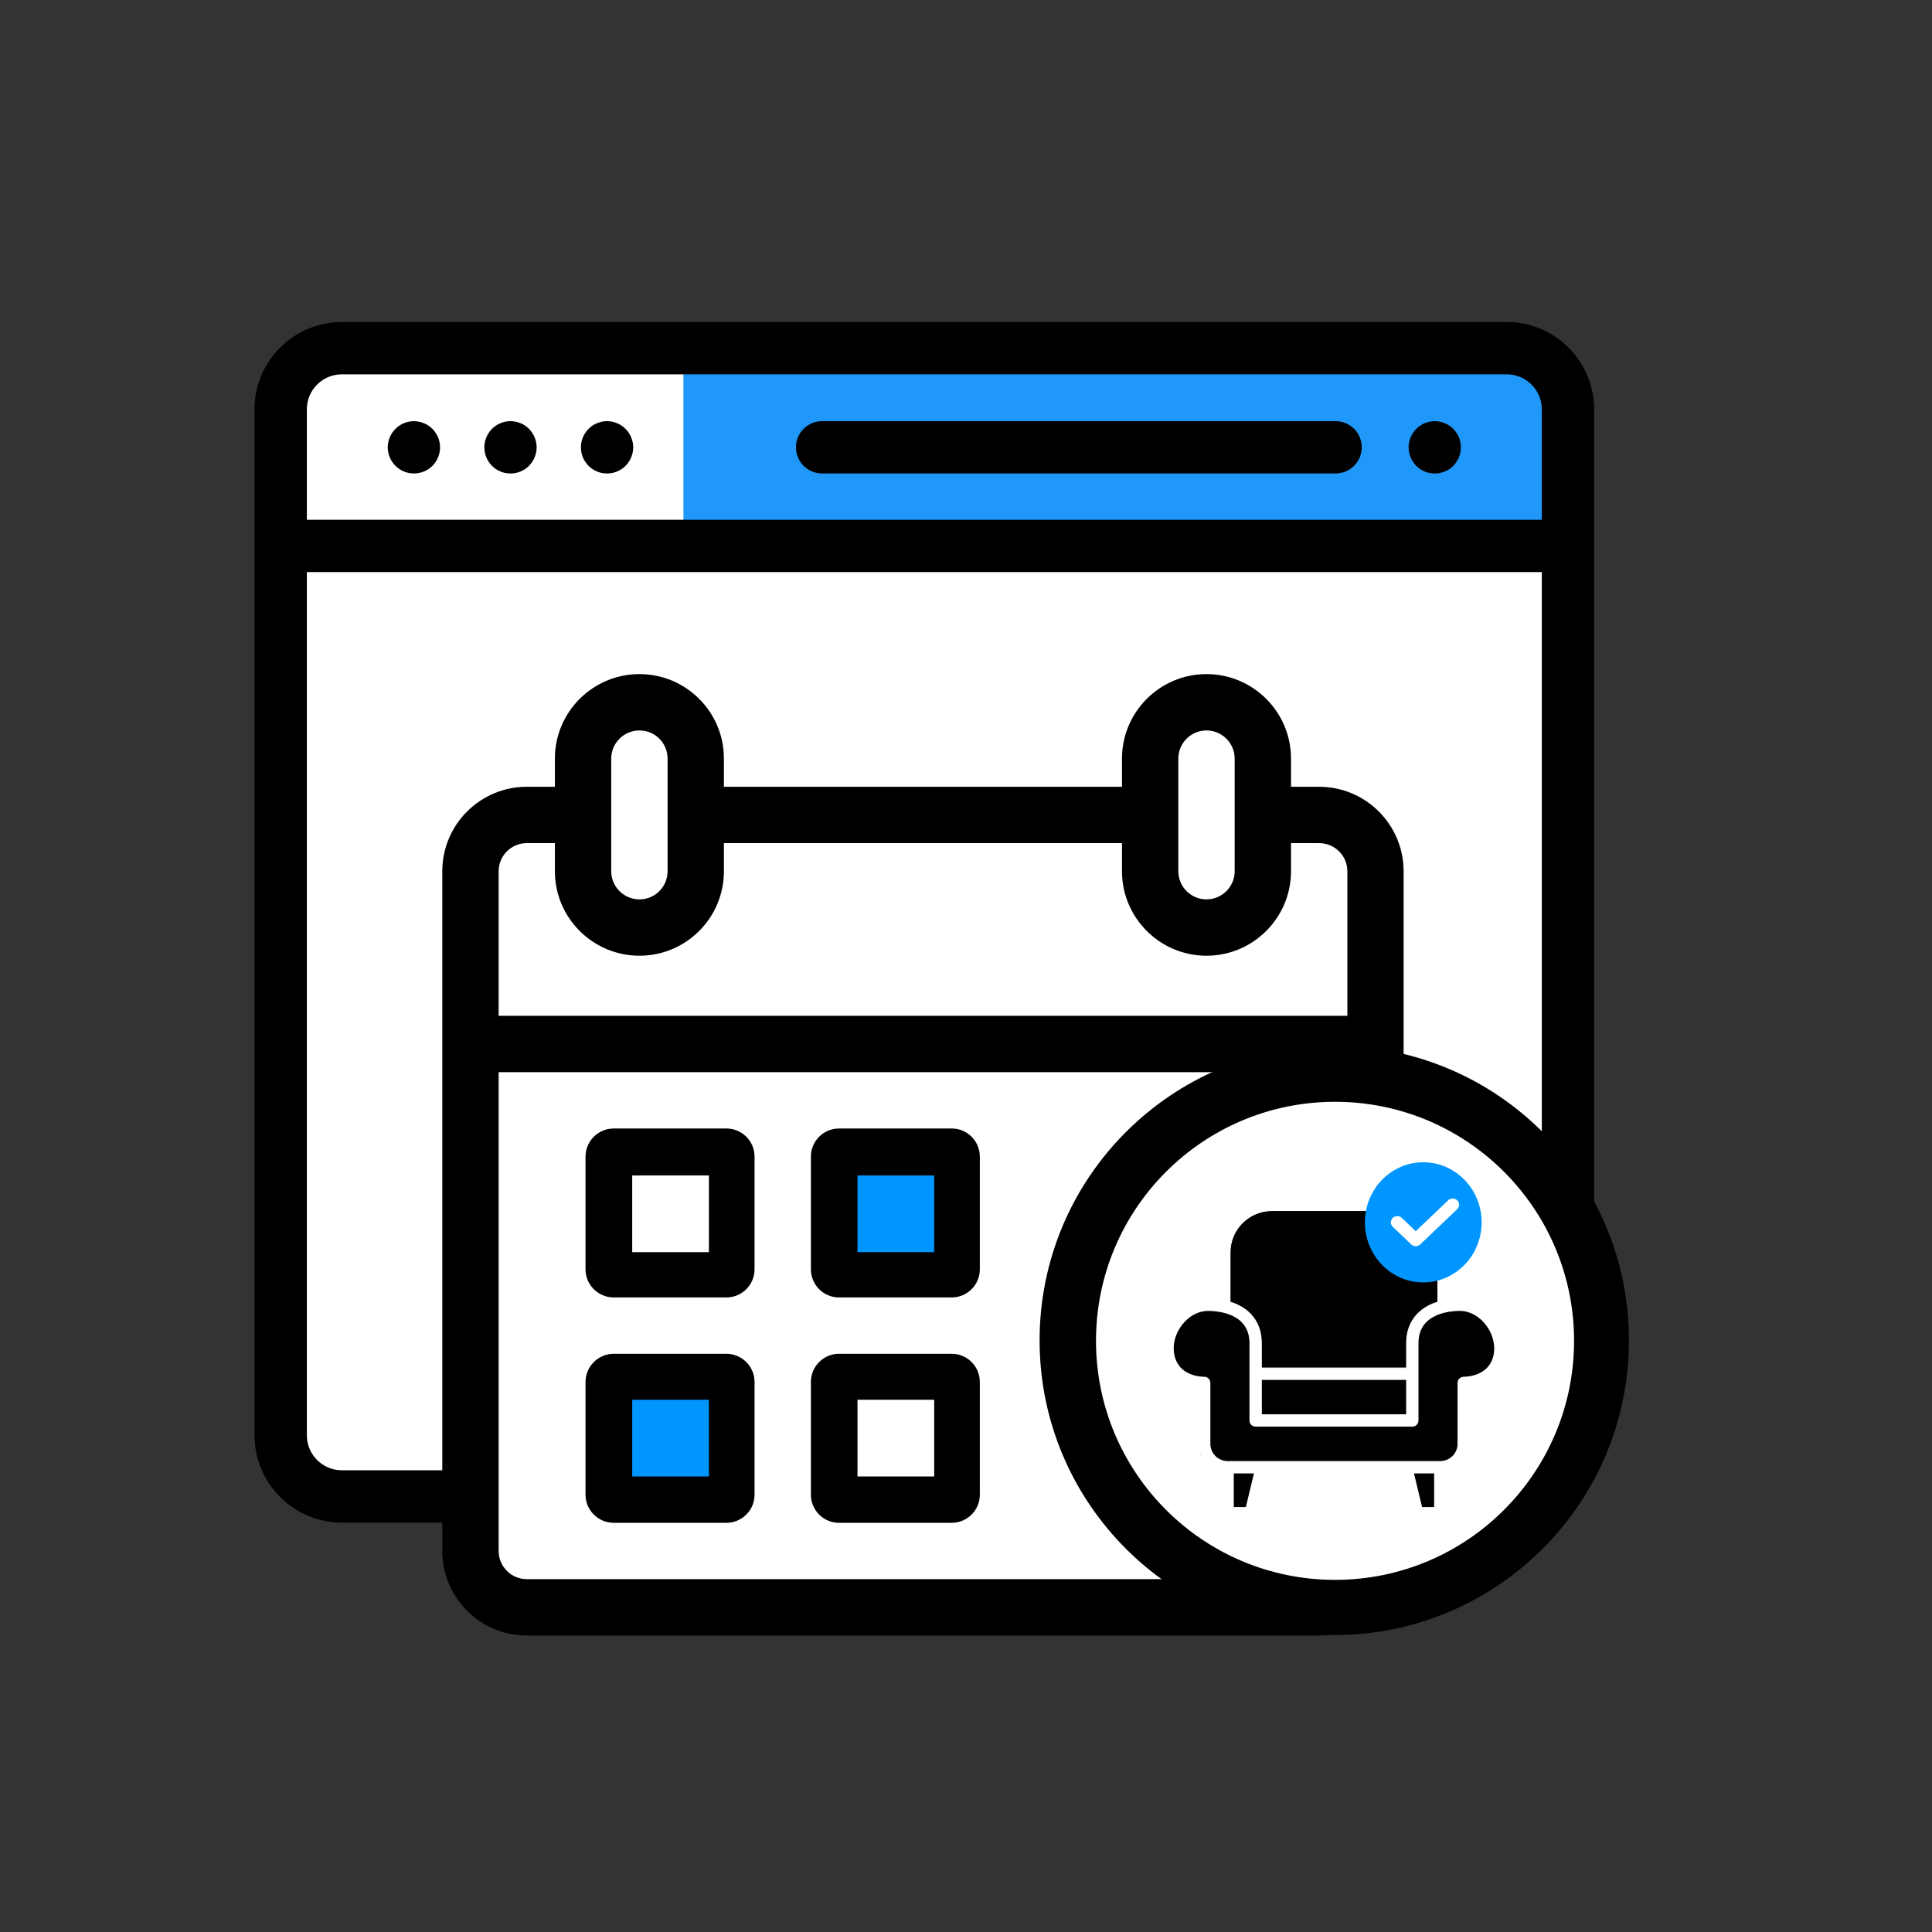 <svg width="630" height="630" viewBox="0 0 630 630" fill="none" xmlns="http://www.w3.org/2000/svg">
<rect x="0" y="0" width="630" height="630" fill="#333333" stroke="none"/>
<g clip-path="url(#clip0_2545_1899)">
<path d="M497.861 115.353H106.009C97.72 115.353 91 122.073 91 130.362V472.213C91 480.502 97.72 487.222 106.009 487.222H497.861C506.15 487.222 512.87 480.502 512.87 472.213V130.362C512.87 122.073 506.15 115.353 497.861 115.353Z" fill="white" stroke="white" stroke-width="2.082" stroke-miterlimit="2.613"/>
<path d="M505.39 117.059H222.852V176.401H505.39V117.059Z" fill="#1F98F9"/>
<path d="M491.336 105C507.039 105 519.821 117.753 519.821 133.456V468.049C519.821 483.752 507.039 496.505 491.336 496.505H111.485C95.782 496.505 83 483.752 83 468.049V133.456C83 117.753 95.782 105 111.485 105H491.336ZM100.062 186.552V468.049C100.062 474.324 105.181 479.443 111.485 479.443H491.336C497.64 479.443 502.759 474.324 502.759 468.049V186.552H100.062ZM111.485 122.062C105.181 122.062 100.063 127.181 100.062 133.456V169.489H502.759V133.456C502.759 127.181 497.64 122.062 491.336 122.062H111.485Z" fill="black"/>
<path fill-rule="evenodd" clip-rule="evenodd" d="M476.209 144.214C476.122 143.665 475.949 143.115 475.746 142.624C475.515 142.103 475.255 141.583 474.937 141.149C474.647 140.657 474.271 140.223 473.896 139.847C473.491 139.443 473.057 139.096 472.594 138.777C472.131 138.459 471.64 138.199 471.119 137.997C470.599 137.794 470.049 137.621 469.529 137.505C468.43 137.274 467.302 137.274 466.174 137.505C465.654 137.621 465.104 137.794 464.584 137.997C464.063 138.199 463.571 138.459 463.109 138.777C462.646 139.096 462.212 139.443 461.807 139.847C461.431 140.223 461.055 140.657 460.766 141.149C460.448 141.583 460.188 142.103 459.985 142.624C459.754 143.115 459.609 143.665 459.494 144.214C459.378 144.764 459.32 145.313 459.32 145.863C459.32 146.441 459.378 146.99 459.494 147.54C459.609 148.089 459.754 148.61 459.985 149.13C460.188 149.651 460.448 150.143 460.766 150.605C461.055 151.068 461.431 151.502 461.807 151.907C462.212 152.312 462.646 152.659 463.109 152.977C463.571 153.266 464.063 153.526 464.584 153.758C465.104 153.96 465.654 154.133 466.174 154.249C466.724 154.336 467.302 154.394 467.851 154.394C468.401 154.394 468.979 154.336 469.529 154.249C470.049 154.133 470.599 153.96 471.119 153.758C471.64 153.526 472.131 153.266 472.594 152.977C473.057 152.659 473.491 152.312 473.896 151.907C475.457 150.316 476.383 148.118 476.383 145.863C476.383 145.313 476.325 144.764 476.209 144.214Z" fill="black"/>
<path fill-rule="evenodd" clip-rule="evenodd" d="M435.519 137.332H268.078C263.364 137.332 259.547 141.149 259.547 145.863C259.547 150.576 263.364 154.394 268.078 154.394H435.519C440.233 154.394 444.05 150.576 444.05 145.863C444.05 141.149 440.233 137.332 435.519 137.332Z" fill="black"/>
<path fill-rule="evenodd" clip-rule="evenodd" d="M174.818 144.214C174.703 143.665 174.558 143.115 174.327 142.624C174.124 142.103 173.864 141.583 173.546 141.149C173.228 140.657 172.881 140.223 172.505 139.847C172.1 139.443 171.666 139.096 171.203 138.777C170.741 138.459 170.249 138.199 169.729 137.997C169.208 137.794 168.688 137.621 168.138 137.505C167.039 137.274 165.882 137.274 164.783 137.505C164.234 137.621 163.713 137.794 163.193 137.997C162.672 138.199 162.181 138.459 161.718 138.777C161.255 139.096 160.822 139.443 160.417 139.847C160.041 140.223 159.665 140.657 159.376 141.149C159.058 141.583 158.797 142.103 158.595 142.624C158.363 143.115 158.219 143.665 158.103 144.214C157.988 144.764 157.93 145.313 157.93 145.863C157.93 146.441 157.988 146.99 158.103 147.54C158.219 148.089 158.363 148.61 158.595 149.13C158.797 149.651 159.058 150.143 159.376 150.605C159.665 151.068 160.041 151.502 160.417 151.907C160.822 152.283 161.255 152.659 161.718 152.977C162.181 153.266 162.672 153.526 163.193 153.758C163.713 153.96 164.234 154.133 164.783 154.249C165.362 154.336 165.911 154.394 166.461 154.394C167.01 154.394 167.589 154.336 168.138 154.249C168.688 154.133 169.208 153.96 169.729 153.758C170.249 153.526 170.741 153.266 171.203 152.977C171.666 152.659 172.1 152.283 172.505 151.907C172.881 151.502 173.228 151.068 173.546 150.605C173.864 150.143 174.124 149.651 174.327 149.13C174.558 148.61 174.703 148.089 174.818 147.54C174.934 146.99 174.992 146.441 174.992 145.863C174.992 145.313 174.934 144.764 174.818 144.214Z" fill="black"/>
<path fill-rule="evenodd" clip-rule="evenodd" d="M206.311 144.214C206.195 143.665 206.021 143.115 205.819 142.624C205.617 142.103 205.356 141.583 205.038 141.149C204.72 140.657 204.373 140.223 203.968 139.847C203.592 139.443 203.158 139.096 202.667 138.777C202.233 138.459 201.712 138.199 201.192 137.997C200.7 137.794 200.151 137.621 199.601 137.505C198.502 137.274 197.375 137.274 196.276 137.505C195.726 137.621 195.206 137.794 194.685 137.997C194.165 138.199 193.673 138.459 193.21 138.777C192.748 139.096 192.314 139.443 191.909 139.847C191.533 140.223 191.157 140.657 190.868 141.149C190.55 141.583 190.289 142.103 190.058 142.624C189.856 143.115 189.682 143.665 189.595 144.214C189.48 144.764 189.422 145.313 189.422 145.863C189.422 146.412 189.48 146.99 189.595 147.54C189.682 148.089 189.856 148.61 190.058 149.13C190.289 149.651 190.55 150.143 190.868 150.605C191.157 151.068 191.533 151.502 191.909 151.907C192.314 152.312 192.748 152.659 193.21 152.977C193.673 153.266 194.165 153.526 194.685 153.758C195.206 153.96 195.726 154.133 196.276 154.249C196.825 154.336 197.404 154.394 197.953 154.394C198.502 154.394 199.052 154.336 199.601 154.249C200.151 154.133 200.7 153.96 201.192 153.758C201.712 153.526 202.233 153.266 202.667 152.977C203.158 152.659 203.592 152.312 203.968 151.907C204.373 151.502 204.72 151.068 205.038 150.605C205.356 150.143 205.617 149.651 205.819 149.13C206.021 148.61 206.195 148.089 206.311 147.54C206.426 146.99 206.484 146.412 206.484 145.863C206.484 145.313 206.426 144.764 206.311 144.214Z" fill="black"/>
<path fill-rule="evenodd" clip-rule="evenodd" d="M143.326 144.214C143.239 143.665 143.066 143.115 142.863 142.623C142.632 142.103 142.372 141.582 142.054 141.149C141.765 140.657 141.389 140.223 141.013 139.847C139.017 137.852 136.096 136.955 133.291 137.505C132.771 137.62 132.221 137.794 131.701 137.996C131.209 138.199 130.689 138.459 130.255 138.777C129.763 139.095 129.329 139.442 128.953 139.847C128.549 140.223 128.202 140.657 127.883 141.149C127.565 141.582 127.305 142.103 127.103 142.623C126.871 143.115 126.727 143.665 126.611 144.214C126.495 144.763 126.438 145.313 126.438 145.862C126.438 148.118 127.363 150.316 128.953 151.906C130.544 153.497 132.742 154.393 134.969 154.393C137.224 154.393 139.422 153.497 141.013 151.906C142.603 150.316 143.5 148.118 143.5 145.862C143.5 145.313 143.442 144.763 143.326 144.214Z" fill="black"/>
<path d="M448.119 344.463H156.602V522.599H448.119V344.463Z" fill="white"/>
<path fill-rule="evenodd" clip-rule="evenodd" d="M430.153 256.559H420.982V247.358C420.982 232.159 408.607 219.814 393.408 219.814C378.238 219.814 365.864 232.159 365.864 247.358V256.559H236.061V247.358C236.061 232.159 223.715 219.814 208.516 219.814C193.317 219.814 180.943 232.159 180.943 247.358V256.559H171.771C156.572 256.559 144.227 268.905 144.227 284.104V505.741C144.227 520.94 156.572 533.314 171.771 533.314H430.153C445.352 533.314 457.698 520.94 457.698 505.741V284.104C457.698 268.905 445.352 256.559 430.153 256.559ZM384.236 247.358C384.236 242.292 388.371 238.187 393.408 238.187C398.474 238.187 402.609 242.292 402.609 247.358V284.104C402.609 289.17 398.474 293.276 393.408 293.276C388.371 293.276 384.236 289.17 384.236 284.104V247.358ZM199.316 247.358C199.316 242.292 203.45 238.187 208.516 238.187C213.583 238.187 217.688 242.292 217.688 247.358V284.104C217.688 289.17 213.583 293.276 208.516 293.276C203.45 293.276 199.316 289.17 199.316 284.104V247.358ZM439.354 505.741C439.354 510.807 435.22 514.942 430.153 514.942H171.771C166.705 514.942 162.599 510.807 162.599 505.741V349.617H439.354V505.741ZM439.354 331.244H162.599V284.104C162.599 279.037 166.705 274.932 171.771 274.932H180.943V284.104C180.943 299.303 193.317 311.648 208.516 311.648C223.715 311.648 236.061 299.303 236.061 284.104V274.932H365.864V284.104C365.864 299.303 378.238 311.648 393.408 311.648C408.607 311.648 420.982 299.303 420.982 284.104V274.932H430.153C435.22 274.932 439.354 279.037 439.354 284.104V331.244Z" fill="black"/>
<path fill-rule="evenodd" clip-rule="evenodd" d="M236.847 367.989H200.131C195.064 367.989 190.93 372.095 190.93 377.161V413.906C190.93 418.973 195.064 423.078 200.131 423.078H236.847C241.942 423.078 246.048 418.973 246.048 413.906V377.161C246.048 372.095 241.942 367.989 236.847 367.989ZM227.675 404.735H209.302V386.362H227.675V404.735Z" fill="black"/>
<path fill-rule="evenodd" clip-rule="evenodd" d="M236.847 441.451H200.131C195.064 441.451 190.93 445.585 190.93 450.652V487.397C190.93 492.463 195.064 496.569 200.131 496.569H236.847C241.942 496.569 246.048 492.463 246.048 487.397V450.652C246.048 445.585 241.942 441.451 236.847 441.451ZM227.675 478.196H209.302V459.823H227.675V478.196Z" fill="black"/>
<path fill-rule="evenodd" clip-rule="evenodd" d="M310.339 441.451H273.594C268.527 441.451 264.422 445.585 264.422 450.652V487.397C264.422 492.463 268.527 496.569 273.594 496.569H310.339C315.405 496.569 319.511 492.463 319.511 487.397V450.652C319.511 445.585 315.405 441.451 310.339 441.451ZM301.138 478.196H282.795V459.823H301.138V478.196Z" fill="black"/>
<path fill-rule="evenodd" clip-rule="evenodd" d="M310.339 367.989H273.594C268.527 367.989 264.422 372.095 264.422 377.161V413.906C264.422 418.973 268.527 423.078 273.594 423.078H310.339C315.405 423.078 319.511 418.973 319.511 413.906V377.161C319.511 372.095 315.405 367.989 310.339 367.989ZM301.138 404.735H282.795V386.362H301.138V404.735Z" fill="black"/>
<path d="M231.168 383.305H206.156V408.316H231.168V383.305Z" fill="white"/>
<path d="M231.168 456.446H206.156V481.457H231.168V456.446Z" fill="#0096FF"/>
<path d="M304.629 383.305H279.617V408.316H304.629V383.305Z" fill="#0096FF"/>
<path d="M304.629 456.446H279.617V481.457H304.629V456.446Z" fill="white"/>
<path d="M435.085 533.171C488.152 533.171 531.171 490.152 531.171 437.085C531.171 384.019 488.152 341 435.085 341C382.019 341 339 384.019 339 437.085C339 490.152 382.019 533.171 435.085 533.171Z" fill="black"/>
<path d="M435.336 515.174C478.384 515.174 513.282 480.277 513.282 437.229C513.282 394.181 478.384 359.283 435.336 359.283C392.288 359.283 357.391 394.181 357.391 437.229C357.391 480.277 392.288 515.174 435.336 515.174Z" fill="white"/>
<path d="M385.687 448.851L391.32 451.692C391.633 456.112 392.259 465.142 392.259 465.9C392.259 466.657 391.633 471.898 391.32 474.424L396.015 479.16H404.466H470.191L473.947 478.213L476.764 473.477V453.586L478.641 450.745L483.336 448.851L488.031 444.115L488.97 434.643C487.092 432.117 483.148 426.876 482.397 426.119C481.646 425.361 475.825 425.171 473.008 425.171L461.741 429.907L459.863 437.485V463.058L409.16 464.005V439.379C409.16 438.621 408.534 435.275 408.221 433.696L404.466 428.013L395.076 425.171L386.626 427.066L380.992 433.696V444.115L385.687 448.851Z" fill="black"/>
<path d="M399.915 402.329L398.992 424.29V426.12L406.375 429.78L409.144 435.271L410.067 447.166H460.824V437.101L461.747 431.611L463.593 428.865L467.284 427.035L470.976 425.205L470.053 406.904V402.329L466.361 397.754L458.978 393.179H412.835L408.221 394.094L399.915 402.329Z" fill="black"/>
<rect x="408.984" y="447.167" width="51.988" height="15.996" fill="black"/>
<path d="M399.915 493.159L398.992 480.093V479.16H410.991L407.299 493.159H399.915Z" fill="black"/>
<path d="M468.054 493.159L468.977 480.093V479.16H456.978L460.67 493.159H468.054Z" fill="black"/>
<path d="M455.207 391.028C464.802 391.028 472.606 398.82 472.606 408.398V423.815C473.703 423.678 474.849 423.595 476.054 423.595C480.447 423.595 484.668 425.836 487.64 429.725L487.926 430.111C490.73 433.995 491.769 438.773 490.734 443.071L490.624 443.499C488.849 449.957 483.118 452.233 479.174 452.714V470.823C479.174 475.415 475.882 479.237 471.535 480.107V493.442C471.535 494.474 470.7 495.306 469.667 495.306H462.125C461.316 495.306 460.607 494.786 460.355 494.032L460.312 493.877L457.054 480.31H412.924L409.666 493.877C409.465 494.715 408.715 495.306 407.853 495.306H400.307C399.274 495.306 398.441 494.474 398.44 493.442V480.107C394.095 479.237 390.804 475.415 390.804 470.823V452.714C386.985 452.248 381.49 450.099 379.532 444.098L379.353 443.499C378.141 439.092 379.151 434.126 382.049 430.113L382.335 429.727C385.306 425.836 389.526 423.595 393.921 423.595C395.126 423.595 396.27 423.678 397.367 423.815V408.398C397.367 398.82 405.171 391.028 414.767 391.028H455.207ZM463.599 491.58H467.802V480.31H460.893L463.599 491.58ZM402.171 491.58H406.378L409.086 480.31H402.171V491.58ZM476.054 427.322C474.442 427.322 471.017 427.517 468 428.948C466.494 429.662 465.094 430.683 464.071 432.136C463.049 433.589 462.397 435.483 462.397 437.957V463.2C462.397 464.23 461.563 465.063 460.53 465.063H409.446C408.416 465.063 407.58 464.23 407.58 463.2V437.957C407.58 435.483 406.928 433.589 405.906 432.136C404.883 430.682 403.483 429.662 401.977 428.948C398.96 427.517 395.534 427.322 393.921 427.322C390.814 427.322 387.768 428.911 385.517 431.711L385.302 431.987C382.882 435.155 382.008 439.089 382.953 442.514L383.043 442.821C384.012 445.942 386.262 447.51 388.347 448.299C390.503 449.116 392.471 449.094 392.625 449.088H392.663C393.151 449.088 393.625 449.279 393.973 449.623L394.1 449.759C394.379 450.092 394.536 450.514 394.536 450.954V470.823C394.536 473.999 397.124 476.583 400.307 476.583H469.667C472.85 476.583 475.441 473.999 475.441 470.823V450.954C475.441 450.514 475.597 450.091 475.879 449.758L476.007 449.622C476.36 449.272 476.82 449.082 477.347 449.088L477.768 449.08C478.481 449.048 479.993 448.907 481.614 448.295C483.772 447.482 486.11 445.84 487.024 442.514L487.107 442.192C487.883 438.952 487.072 435.297 484.895 432.285L484.673 431.986C482.404 429.016 479.26 427.322 476.054 427.322ZM411.313 461.337H458.665V449.815H411.313V461.337ZM414.767 394.755C407.229 394.755 401.1 400.875 401.1 408.398V424.59C404.291 425.56 406.836 427.221 408.588 429.471C410.36 431.747 411.313 434.616 411.313 437.957V446.09H458.665V437.957C458.665 434.615 459.619 431.747 461.391 429.471C463.142 427.222 465.685 425.561 468.873 424.59V408.398C468.873 400.875 462.744 394.755 455.207 394.755H414.767Z" fill="white" stroke="white" stroke-width="0.3"/>
<ellipse cx="464.11" cy="398.591" rx="19.032" ry="19.591" fill="#0096FF"/>
<path d="M472.533 391.46C473.259 390.895 474.326 390.936 475.005 391.581H475.006L475.134 391.716C475.732 392.415 475.688 393.452 475.006 394.106V394.107L462.962 405.6H462.961C462.598 405.944 462.125 406.118 461.655 406.118C461.184 406.118 460.711 405.945 460.35 405.6V405.599L454.327 399.855C453.599 399.16 453.6 398.026 454.327 397.328L454.468 397.207C455.145 396.679 456.122 396.68 456.801 397.207L456.941 397.328L461.655 401.827L472.393 391.581L472.533 391.46Z" fill="white" stroke="white" stroke-width="0.5"/>
</g>
<defs>
<clipPath id="clip0_2545_1899">
<rect width="630" height="630" fill="white"/>
</clipPath>
</defs>
</svg>
